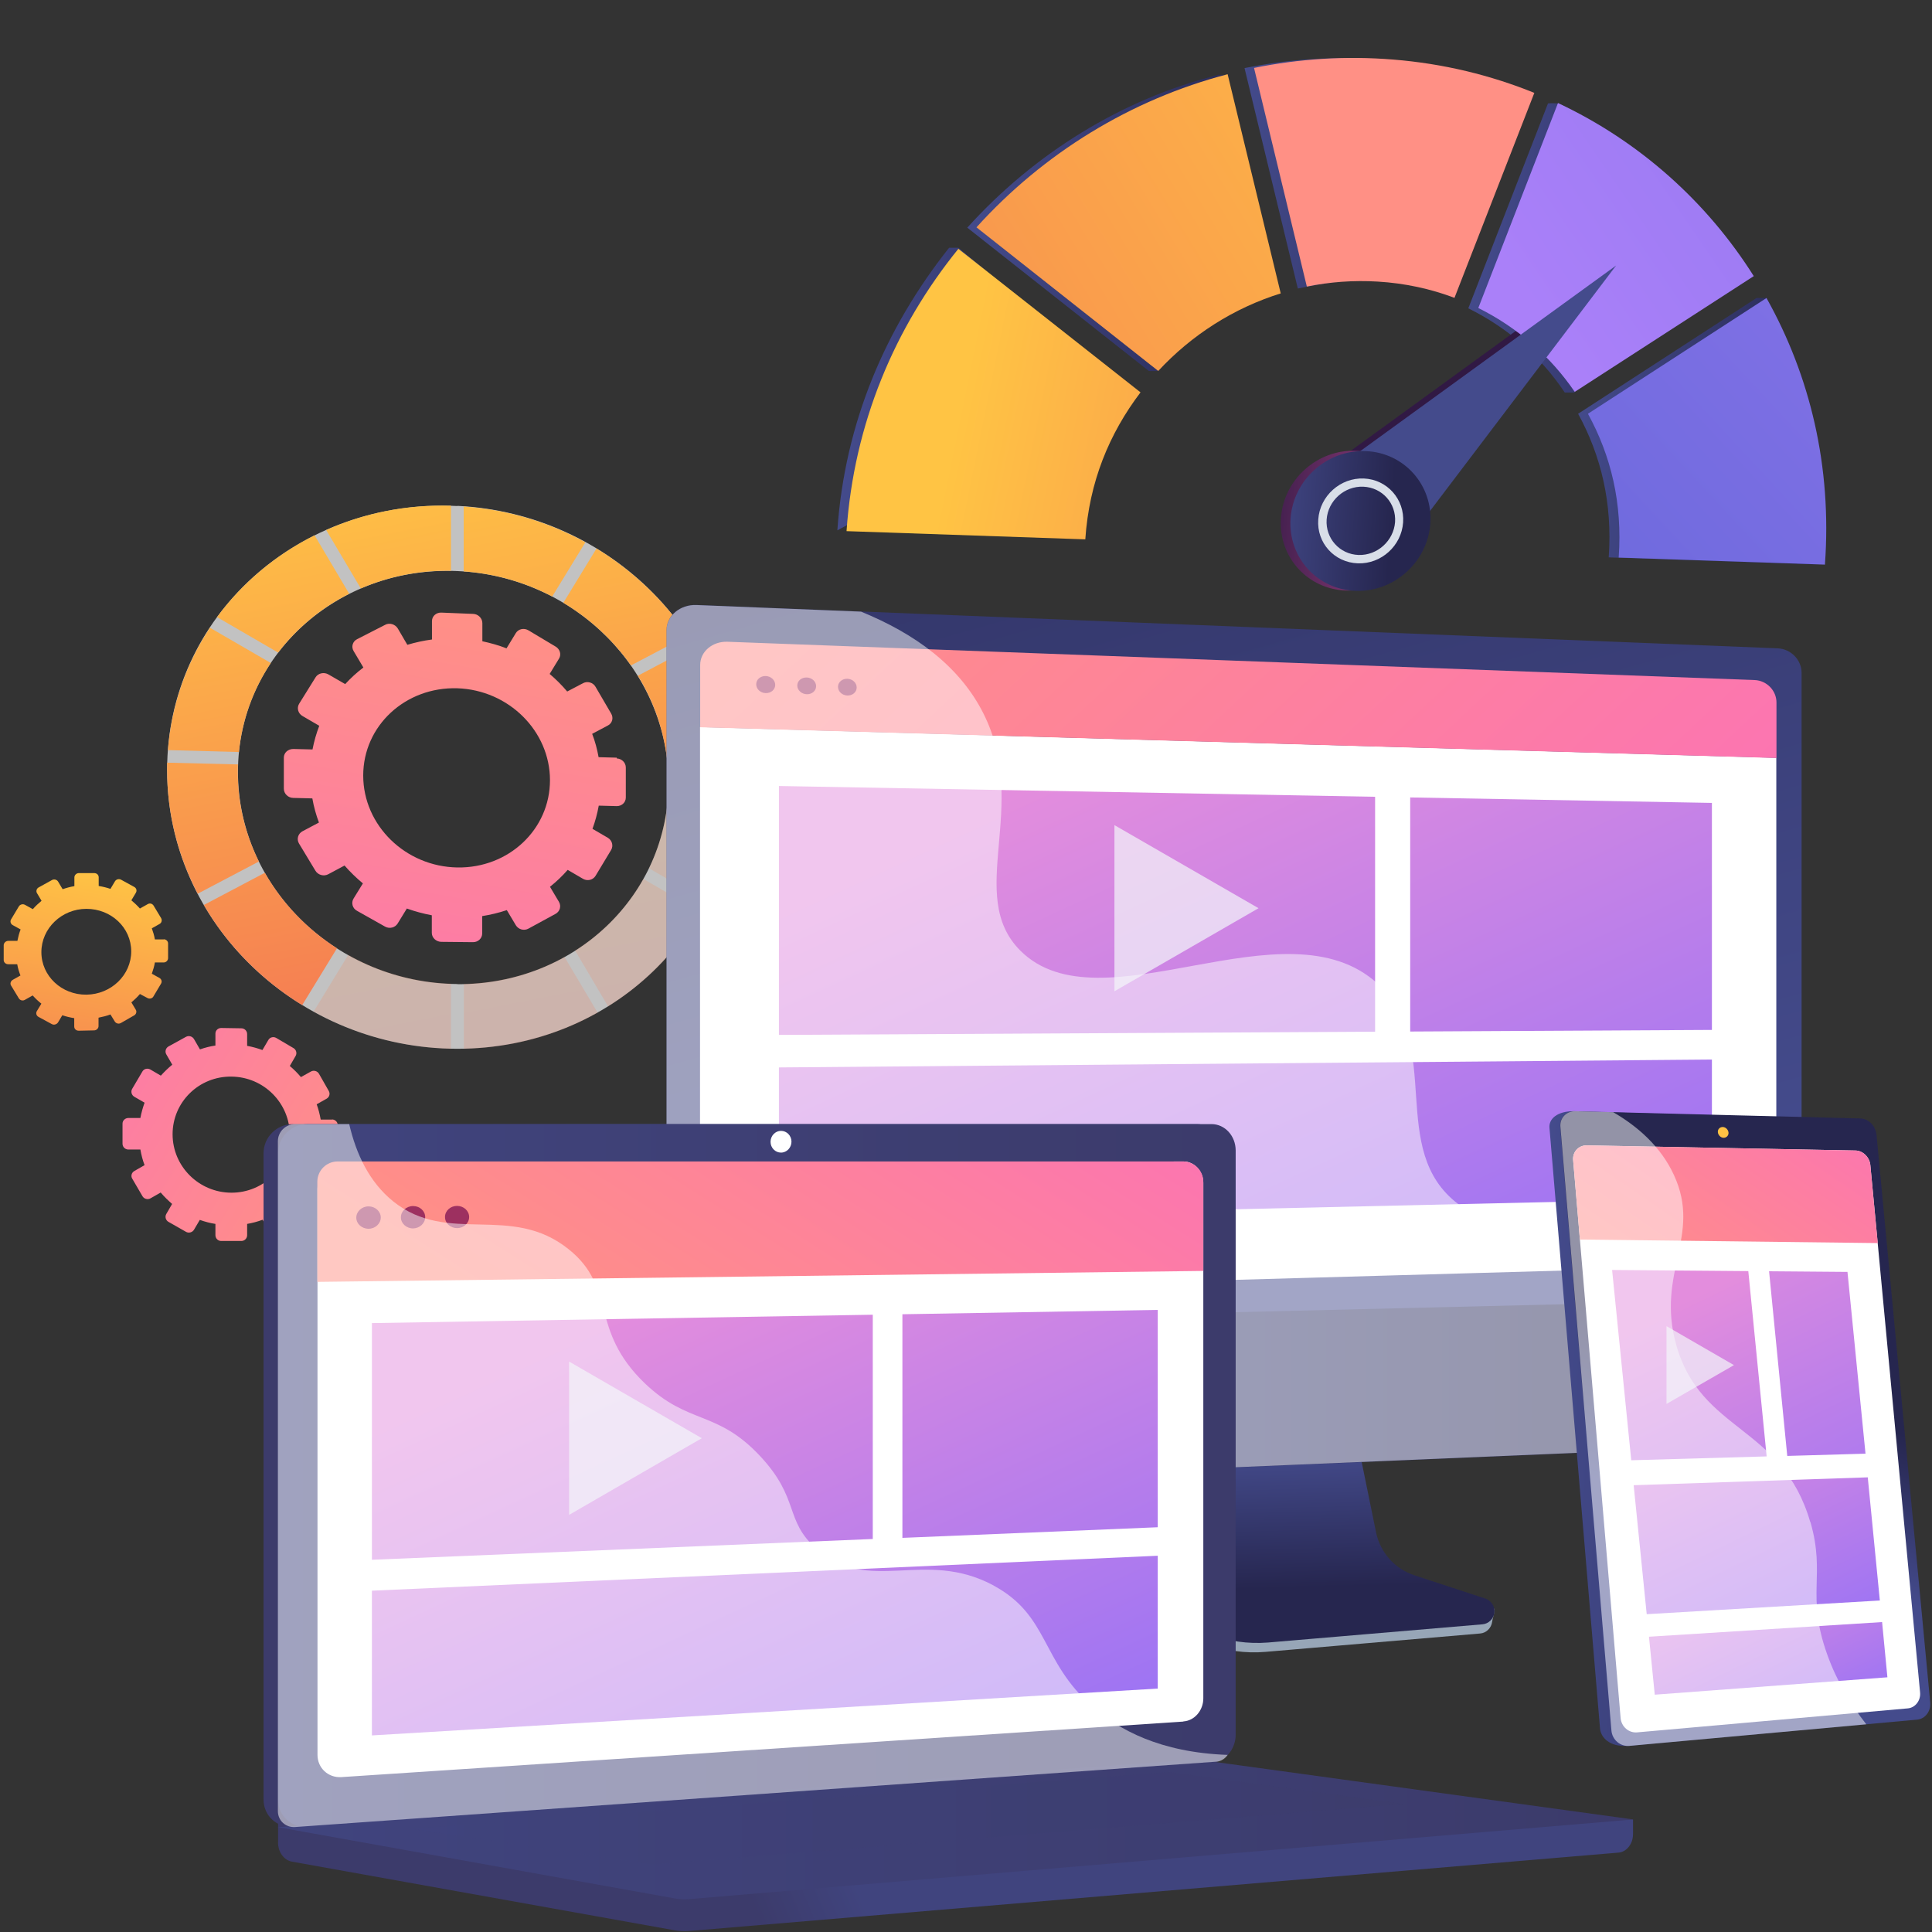 <?xml version="1.0" encoding="UTF-8"?> <svg xmlns="http://www.w3.org/2000/svg" xmlns:xlink="http://www.w3.org/1999/xlink" viewBox="0 0 1200 1200"><rect x="0" y="0" width="1200" height="1200" fill="#333333" stroke="none"/><defs><linearGradient id="b" x1="216.7" y1="749.2" x2="-20.2" y2="605.7" gradientUnits="userSpaceOnUse"><stop offset="0" stop-color="#ff9085"></stop><stop offset="1" stop-color="#fb6fbb"></stop></linearGradient><linearGradient id="c" x1="300.6" y1="377.2" x2="239.3" y2="733.1" xlink:href="#b"></linearGradient><linearGradient id="d" x1="113.7" y1="299.7" x2="193.1" y2="703" gradientUnits="userSpaceOnUse"><stop offset="0" stop-color="#ffc444"></stop><stop offset="1" stop-color="#f36f56"></stop></linearGradient><linearGradient id="e" x1="364.7" y1="263.5" x2="442.3" y2="657.8" xlink:href="#d"></linearGradient><linearGradient id="f" x1="159.8" y1="294.3" x2="237.2" y2="688.1" xlink:href="#d"></linearGradient><linearGradient id="g" x1="90.1" y1="300.4" x2="170.3" y2="708" xlink:href="#d"></linearGradient><linearGradient id="h" x1="380.4" y1="263" x2="457" y2="652.2" xlink:href="#d"></linearGradient><linearGradient id="i" x1="335.8" y1="272.7" x2="411.9" y2="659.8" xlink:href="#d"></linearGradient><linearGradient id="j" x1="389.7" y1="262" x2="466.4" y2="651.8" xlink:href="#d"></linearGradient><linearGradient id="k" x1="172.5" y1="289.9" x2="251.6" y2="691.8" xlink:href="#d"></linearGradient><linearGradient id="l" x1="259.8" y1="285.5" x2="336.3" y2="674.4" xlink:href="#d"></linearGradient><linearGradient id="m" x1="233.7" y1="283" x2="310.1" y2="671.3" xlink:href="#d"></linearGradient><linearGradient id="n" x1="108.7" y1="298.7" x2="188.8" y2="705.8" xlink:href="#d"></linearGradient><linearGradient id="o" x1="310.6" y1="268.1" x2="391.4" y2="679" xlink:href="#d"></linearGradient><linearGradient id="p" x1="62.1" y1="540.2" x2="32.6" y2="711.6" xlink:href="#d"></linearGradient><linearGradient id="q" x1="797.4" y1="900.6" x2="799.7" y2="986.5" gradientUnits="userSpaceOnUse"><stop offset="0" stop-color="#444b8c"></stop><stop offset="1" stop-color="#26264f"></stop></linearGradient><linearGradient id="r" x1="816.1" y1="793.8" x2="563.7" y2="-92.4" xlink:href="#q"></linearGradient><linearGradient id="s" x1="563.7" y1="220.7" x2="1023.7" y2="714.6" xlink:href="#b"></linearGradient><linearGradient id="t" x1="414.1" y1="866" x2="1119" y2="866" xlink:href="#q"></linearGradient><linearGradient id="u" x1="633.5" y1="492" x2="835" y2="928.7" gradientUnits="userSpaceOnUse"><stop offset="0" stop-color="#e38ddd"></stop><stop offset="1" stop-color="#9571f6"></stop></linearGradient><linearGradient id="v" x1="888.9" y1="394.8" x2="1074.6" y2="797.4" xlink:href="#u"></linearGradient><linearGradient id="w" x1="666.9" y1="476.8" x2="859.8" y2="894.8" xlink:href="#u"></linearGradient><linearGradient id="x" x1="528.3" y1="1162.4" x2="469.2" y2="1187.2" gradientUnits="userSpaceOnUse"><stop offset="0" stop-color="#40447e"></stop><stop offset="1" stop-color="#3c3b6b"></stop></linearGradient><linearGradient id="y" x1="449.3" y1="901.8" x2="385.2" y2="928.7" xlink:href="#x"></linearGradient><linearGradient id="z" x1="172.7" y1="916.4" x2="767.5" y2="916.4" xlink:href="#x"></linearGradient><linearGradient id="aa" x1="172.7" y1="1136.3" x2="1014.5" y2="1136.3" xlink:href="#x"></linearGradient><linearGradient id="ab" x1="255.3" y1="1129.4" x2="872.1" y2="1129.4" xlink:href="#x"></linearGradient><linearGradient id="ac" x1="403.4" y1="868.5" x2="610.7" y2="541.6" xlink:href="#b"></linearGradient><linearGradient id="ad" x1="356.1" y1="826.7" x2="529" y2="1201.5" xlink:href="#u"></linearGradient><linearGradient id="ae" x1="568" y1="728.7" x2="733.4" y2="1087.2" xlink:href="#u"></linearGradient><linearGradient id="af" x1="387.5" y1="832.3" x2="545.8" y2="1175.3" xlink:href="#u"></linearGradient><linearGradient id="ag" x1="1181.9" y1="828" x2="1423.8" y2="828" gradientTransform="translate(-194.9 13.9) rotate(2.1)" xlink:href="#q"></linearGradient><linearGradient id="ah" x1="1285.9" y1="884.5" x2="1318.6" y2="793.7" gradientTransform="translate(-194.9 13.9) rotate(2.1)" xlink:href="#q"></linearGradient><linearGradient id="ai" x1="1024.9" y1="812.5" x2="1144.5" y2="638.9" xlink:href="#b"></linearGradient><linearGradient id="aj" x1="1295" y1="628.5" x2="1096.4" y2="1166.2" gradientTransform="translate(-194.9 13.9) rotate(2.1)" xlink:href="#d"></linearGradient><linearGradient id="ak" x1="426" y1="842.9" x2="522.8" y2="1052.8" gradientTransform="translate(521.2 -26.8) skewX(5.6)" xlink:href="#u"></linearGradient><linearGradient id="al" x1="474.8" y1="775.4" x2="584.5" y2="1013.1" gradientTransform="translate(521.2 -26.8) skewX(5.6)" xlink:href="#u"></linearGradient><linearGradient id="am" x1="431.2" y1="899.3" x2="508.2" y2="1066.4" gradientTransform="translate(521.2 -26.8) skewX(5.6)" xlink:href="#u"></linearGradient><linearGradient id="an" x1="445.7" y1="1001" x2="496.9" y2="1112" gradientTransform="translate(521.2 -26.8) skewX(5.6)" xlink:href="#u"></linearGradient><linearGradient id="ao" x1="274.8" y1="419" x2="449.7" y2="419" gradientTransform="translate(289 -219) rotate(8.1) skewX(3.4)" xlink:href="#q"></linearGradient><linearGradient id="ap" x1="339.9" y1="291.1" x2="531.5" y2="291.1" gradientTransform="translate(289 -219) rotate(8.1) skewX(3.4)" xlink:href="#q"></linearGradient><linearGradient id="aq" x1="503.6" y1="247.4" x2="678.2" y2="247.4" gradientTransform="translate(289 -219) rotate(8.1) skewX(3.4)" xlink:href="#q"></linearGradient><linearGradient id="ar" x1="654.3" y1="273.8" x2="823.1" y2="273.8" gradientTransform="translate(289 -219) rotate(8.1) skewX(3.4)" xlink:href="#q"></linearGradient><linearGradient id="as" x1="727.6" y1="373.5" x2="881.8" y2="373.5" gradientTransform="translate(289 -219) rotate(8.1) skewX(3.4)" xlink:href="#q"></linearGradient><linearGradient id="at" x1="5573" y1="-2858.5" x2="5637.8" y2="-2858.5" gradientTransform="translate(-6240 -609.2) rotate(42.8) scale(1 1.5) skewX(-6.7)" gradientUnits="userSpaceOnUse"><stop offset="0" stop-color="#311944"></stop><stop offset="1" stop-color="#893976"></stop></linearGradient><linearGradient id="au" x1="566.9" y1="406.4" x2="650.5" y2="406.4" gradientTransform="translate(234.9 -82.7) rotate(1.4) scale(1 1) skewX(-2.5)" xlink:href="#at"></linearGradient><linearGradient id="av" x1="566" y1="383" x2="618.7" y2="383" gradientTransform="translate(279.9 -106.5) rotate(4.7)" xlink:href="#at"></linearGradient><linearGradient id="aw" x1="738.8" y1="470.4" x2="345" y2="423.5" gradientTransform="translate(289 -219) rotate(8.1) skewX(3.4)" gradientUnits="userSpaceOnUse"><stop offset="0" stop-color="#f36f56"></stop><stop offset="1" stop-color="#ffc444"></stop></linearGradient><linearGradient id="ax" x1="114.2" y1="474.7" x2="729.8" y2="53.2" gradientTransform="translate(234.9 -82.7) rotate(1.4) scale(1 1) skewX(-2.5)" xlink:href="#aw"></linearGradient><linearGradient id="ay" x1="607.8" y1="257.5" x2="554.1" y2="1124.1" gradientTransform="translate(234.9 -82.7) rotate(1.4) scale(1 1) skewX(-2.5)" xlink:href="#b"></linearGradient><linearGradient id="az" x1="717" y1="234.4" x2="1375.4" y2="-269.9" gradientTransform="translate(234.9 -82.7) rotate(1.4) scale(1 1) skewX(-2.5)" gradientUnits="userSpaceOnUse"><stop offset="0" stop-color="#aa80f9"></stop><stop offset="1" stop-color="#6165d7"></stop></linearGradient><linearGradient id="ba" x1="1285.4" y1="-93.6" x2="670.8" y2="532.7" xlink:href="#az"></linearGradient><linearGradient id="bb" x1="5577.2" y1="-2861.3" x2="5642.1" y2="-2861.3" gradientTransform="translate(-6240 -609.2) rotate(42.8) scale(1 1.5) skewX(-6.7)" xlink:href="#q"></linearGradient><linearGradient id="bc" x1="572.6" y1="406.3" x2="656.4" y2="406.3" gradientTransform="translate(234.9 -82.7) rotate(1.4) scale(1 1) skewX(-2.5)" xlink:href="#q"></linearGradient></defs><g fill="none"><g id="a"><path d="m206.4,695.4h-7.2c-.6-3.3-1.4-6.5-2.5-9.5l6.2-3.5c1.7-1,2.3-3.1,1.3-4.8l-6.1-10.7c-1-1.7-3.2-2.3-4.9-1.4l-6.3,3.5c-2.1-2.5-4.4-4.8-6.9-6.9l3.6-6.2c1-1.7.4-3.9-1.3-4.9l-10.7-6.3c-1.7-1-3.9-.5-4.9,1.2l-3.7,6.3c-3-1.1-6.2-2-9.5-2.6v-7.3c0-2-1.6-3.6-3.6-3.6l-12.5-.2c-2,0-3.6,1.5-3.6,3.5v7.4c-3.3.5-6.5,1.3-9.6,2.4l-3.7-6.4c-1-1.7-3.2-2.4-5-1.4l-10.9,6c-1.7,1-2.3,3.2-1.3,4.9l3.7,6.4c-2.6,2.1-4.9,4.4-7.1,6.8l-6.5-3.8c-1.8-1-4-.5-5,1.3l-6.3,10.7c-1,1.7-.4,3.9,1.3,4.9l6.4,3.7c-1.1,3.1-2,6.2-2.6,9.5h-7.4c-2,0-3.7,1.5-3.7,3.5v12.5c0,2,1.6,3.6,3.7,3.6h7.4c.6,3.4,1.4,6.6,2.6,9.7l-6.3,3.6c-1.8,1-2.4,3.2-1.3,4.9l6.3,10.8c1,1.7,3.3,2.3,5,1.3l6.3-3.6c2.2,2.6,4.6,4.9,7.1,7.1l-3.6,6.2c-1,1.7-.4,3.9,1.3,4.9l10.9,6.2c1.7,1,4,.4,5-1.3l3.6-6.1c3.1,1.1,6.4,2,9.7,2.5v7c0,2,1.6,3.6,3.6,3.6h12.5c2,0,3.6-1.6,3.6-3.6v-7c3.3-.6,6.5-1.4,9.6-2.6l3.5,6c1,1.7,3.2,2.3,4.9,1.3l10.7-6.2c1.7-1,2.3-3.2,1.3-4.9l-3.5-6.1c2.5-2.1,4.9-4.4,7-7l6.1,3.5c1.7,1,3.9.4,4.9-1.3l6.1-10.6c1-1.7.4-3.9-1.3-4.8l-6.1-3.5c1.1-3,1.9-6.2,2.5-9.4h7.1c2,0,3.5-1.5,3.5-3.5v-12.2c0-2-1.6-3.5-3.5-3.6Zm-62.6-26.7c20.1.2,36.2,16.5,36.2,36.3s-16.2,35.8-36.2,35.8c-20.2,0-36.6-16.3-36.6-36.3s16.4-36.1,36.6-35.8Z" fill="url(#b)"></path><path d="m383.1,470.6l-11.3-.3c-.9-5-2.2-9.9-4-14.5l9.8-5.2c2.7-1.4,3.6-4.7,2-7.4l-9.7-16.6c-1.5-2.7-5-3.7-7.7-2.3l-9.9,5.2c-3.3-3.9-7-7.6-10.9-10.9l5.8-9.5c1.6-2.6.6-5.9-2.1-7.5l-16.9-10.1c-2.7-1.6-6.2-.9-7.8,1.7l-5.8,9.5c-4.8-1.9-9.9-3.3-15-4.4v-11.3c0-3-2.6-5.6-5.7-5.7l-19.8-.8c-3.2-.1-5.8,2.2-5.8,5.3v11.4c-5.2.7-10.3,1.8-15.3,3.3l-5.9-10.1c-1.6-2.7-5.2-3.8-7.9-2.3l-17.4,8.9c-2.8,1.4-3.8,4.8-2.1,7.5l6,10.1c-4.1,3.1-7.9,6.6-11.3,10.3l-10.4-6c-2.8-1.6-6.4-.8-8,1.8l-10.2,16.4c-1.6,2.6-.7,6.1,2.2,7.7l10.3,6c-1.8,4.7-3.2,9.6-4.2,14.7l-11.9-.3c-3.3,0-5.9,2.3-5.9,5.4v19.3c0,3.1,2.7,5.7,5.9,5.7l11.8.3c.9,5.1,2.3,10.2,4.1,15l-10.2,5.4c-2.8,1.5-3.8,4.9-2.2,7.6l10.2,16.9c1.6,2.7,5.2,3.7,8,2.2l10.1-5.4c3.5,4,7.3,7.7,11.4,11.1l-5.8,9.4c-1.6,2.6-.7,6.1,2.1,7.6l17.4,9.8c2.8,1.6,6.3.7,7.9-1.9l5.7-9.3c5,1.8,10.2,3.2,15.5,4.2v10.9c0,3,2.6,5.5,5.8,5.6l19.8.2c3.2,0,5.7-2.4,5.7-5.4v-10.8c5.3-.8,10.4-2.1,15.3-3.7l5.6,9.4c1.6,2.6,5,3.6,7.8,2.1l16.9-9.2c2.7-1.5,3.6-4.8,2.1-7.4l-5.6-9.4c4-3.2,7.7-6.7,11-10.5l9.6,5.6c2.7,1.5,6.1.7,7.7-1.9l9.7-16.1c1.5-2.6.6-5.9-2-7.5l-9.6-5.6c1.7-4.6,3-9.5,3.9-14.4l11.2.3c3.1,0,5.6-2.3,5.6-5.3v-18.7c0-3-2.5-5.5-5.6-5.6Zm-99-43.1c31.9,1.1,57.5,26.6,57.5,57.1s-25.6,54.7-57.5,54.2c-32.2-.5-58.5-26.1-58.5-57.1s26.3-55.2,58.5-54.2Z" fill="url(#c)"></path><path d="m284.1,314.3c-98.4-4.9-180.3,68.5-180.3,164s81.9,173.1,180.3,173.1c95.7,0,171.3-73.5,171.3-164.3s-75.6-168.2-171.3-172.9Zm0,296.9c-74.6-.5-136.3-59.5-136.3-131.7s61.7-128.1,136.3-124.8c73,3.2,131.1,62.1,131.1,131.6s-58.1,125.4-131.1,125Z" fill="#fff" opacity=".7"></path><path d="m164.5,542.1l-37.9,20c14.7,25.3,35.9,46.7,61.1,62.2l21.6-35.3c-18.6-11.9-34-28-44.8-46.9Z" fill="url(#d)"></path><path d="m391.9,413.3l35.2-18.5c-14.4-21.7-33.8-40.2-56.6-54.1l-20.6,33.7c16.7,10,31,23.3,42,38.9Z" fill="url(#e)"></path><path d="m172.7,405.4c11.6-15.2,26.7-27.8,44.2-36.6l-21.5-36.3c-24.2,12.1-44.9,29.5-60.6,50.8l37.9,22Z" fill="url(#f)"></path><path d="m147.7,479.4c0-1.5,0-3.1.1-4.6l-44-1.1c0,1.5,0,3.1,0,4.6,0,27.5,6.9,53.6,19,76.8l38-20c-8.4-17-13.1-35.8-13.1-55.6Z" fill="url(#g)"></path><path d="m415.2,486.2c0,19.1-4.4,37-12.1,53.1l35.1,20.4c11-21.8,17.2-46.4,17.2-72.5s0-2.9,0-4.4l-40.2-1c0,1.5.1,2.9.1,4.4Z" fill="url(#h)" opacity=".2"></path><path d="m399.6,545.9c-10.1,18-24.7,33.3-42.4,44.5l20.5,34.7c23.8-14.8,43.3-35,56.9-58.9l-35-20.3Z" fill="url(#i)" opacity=".2"></path><path d="m396.2,419.7c10.1,16.3,16.5,34.8,18.4,54.5l40.3,1.1c-1.9-26.7-10.3-51.9-23.7-74.1l-35,18.5Z" fill="url(#j)"></path><path d="m280.1,611c-23.1-.8-44.8-7.2-63.8-17.9l-21.5,35.2c25.4,14.1,54.5,22.4,85.3,23.1v-40.4Z" fill="url(#k)" opacity=".2"></path><path d="m350.6,594.4c-18.3,10.2-39.6,16.2-62.5,16.7v40.3c30.5-.6,58.8-8.7,83.1-22.4l-20.6-34.7Z" fill="url(#l)" opacity=".2"></path><path d="m224.1,365.5c17.1-7.4,36-11.3,56-11v-40.4c-27.7-.8-54,4.6-77.5,15.1l21.5,36.3Z" fill="url(#m)"></path><path d="m148.4,467.1c2-20.3,9-39.1,19.8-55.3l-37.8-21.9c-14.7,22.2-23.9,48.1-26.1,76l44.1,1.2Z" fill="url(#n)"></path><path d="m288,354.9c19.8,1.4,38.4,6.9,55,15.6l20.6-33.7c-22.6-12.4-48.2-20.3-75.6-22.2v40.3Z" fill="url(#o)"></path><path d="m101.7,583.5h-5.5c-.4-2.4-1.1-4.7-1.9-6.9l4.8-2.7c1.3-.7,1.7-2.3,1-3.6l-4.7-7.8c-.8-1.3-2.4-1.7-3.7-.9l-4.8,2.7c-1.6-1.8-3.4-3.5-5.3-5.1l2.8-4.7c.8-1.3.3-2.9-1-3.6l-8.2-4.5c-1.3-.7-3-.3-3.8,1l-2.8,4.7c-2.3-.8-4.8-1.4-7.3-1.8v-5.4c0-1.5-1.2-2.6-2.8-2.6h-9.5c-1.5,0-2.8,1.2-2.8,2.7v5.4c-2.5.4-5,1.1-7.3,1.9l-2.8-4.7c-.8-1.3-2.5-1.7-3.8-1l-8.3,4.6c-1.3.7-1.8,2.4-1,3.6l2.8,4.7c-1.9,1.6-3.8,3.3-5.4,5.2l-4.9-2.7c-1.3-.7-3-.3-3.8,1l-4.8,8c-.8,1.3-.3,2.9,1,3.6l4.9,2.7c-.9,2.3-1.5,4.6-2,7.1h-5.7c-1.5,0-2.8,1.3-2.8,2.7v9.2c0,1.5,1.3,2.6,2.8,2.6h5.6c.4,2.4,1.1,4.7,2,7l-4.8,2.7c-1.3.8-1.8,2.4-1,3.6l4.8,7.9c.8,1.3,2.5,1.7,3.8.9l4.8-2.7c1.7,1.9,3.5,3.6,5.4,5.1l-2.8,4.6c-.8,1.3-.3,2.9,1,3.6l8.3,4.5c1.3.7,3,.2,3.8-1l2.7-4.5c2.4.8,4.9,1.4,7.4,1.8v5.2c0,1.5,1.2,2.6,2.8,2.6l9.5-.2c1.5,0,2.8-1.2,2.8-2.7v-5.2c2.5-.5,5-1.1,7.4-2l2.7,4.4c.8,1.2,2.4,1.7,3.8.9l8.2-4.7c1.3-.7,1.8-2.4,1-3.6l-2.7-4.5c1.9-1.6,3.7-3.3,5.3-5.2l4.7,2.5c1.3.7,3,.3,3.7-1l4.7-7.9c.8-1.3.3-2.9-1-3.6l-4.7-2.6c.8-2.3,1.5-4.6,1.9-7h5.5c1.5,0,2.7-1.3,2.7-2.7v-9.1c0-1.4-1.2-2.6-2.7-2.6Zm-48-19c15.4,0,27.8,11.7,27.8,26.4s-12.4,26.7-27.8,26.9c-15.4.2-28-11.6-28-26.4s12.6-26.9,28-26.9Z" fill="url(#p)"></path><path d="m876.9,983.7c-12.1-4-21.1-14.3-23.7-26.9l-17.6-87.2-150.7,5.4-18.5,90.8c-2.6,12.7,7.8,25.5,19.8,30.2l63,24.7c11.7,4.6,24.3,6.4,36.9,5.3l133.2-11.4c3.9-.3,7-3.4,7.5-7.3.5-3.9,3.2-8.3-.5-9.6l-49.3-14Z" fill="#97a6b7"></path><path d="m878.4,978.4c-12.1-4-21.1-14.1-23.7-26.6l-17.6-86.1-147,5.3-18.5,89.7c-2.6,12.6,4.3,25.2,16.2,29.8l63,24.4c11.7,4.5,24.3,6.3,36.8,5.3l133.1-11.3c3.9-.3,7-3.4,7.5-7.2s-1.9-7.5-5.6-8.8l-44.2-14.5Z" fill="url(#q)"></path><path d="m1119,808.9v-391c0-8-6.6-14.8-14.7-15.2l-671.7-27c-10.2-.4-18.6,6.7-18.6,15.7v432.1l705-14.6Z" fill="url(#r)"></path><path d="m434.8,451.6v337.5c0,8.4,7.8,15.1,17.3,14.8l637.4-18.1c7.6-.2,13.8-6.5,13.8-14.1v-301l-668.5-19.1Z" fill="#fff"></path><path d="m1103.4,470.8v-34.5c0-7.4-6.1-13.6-13.5-13.9l-638.1-23.8c-9.3-.3-16.9,6.1-16.9,14.4v38.7l668.5,19.1Z" fill="url(#s)"></path><path d="m481.5,425.4c0,2.9-2.6,5.2-5.9,5.1-3.3-.1-5.9-2.5-5.9-5.5s2.7-5.2,5.9-5.1c3.3.1,5.9,2.6,5.9,5.5Z" fill="#9d3060"></path><path d="m506.9,426.2c0,2.9-2.6,5.1-5.8,5-3.2-.1-5.9-2.5-5.9-5.4s2.6-5.1,5.9-5c3.2.1,5.8,2.5,5.8,5.4Z" fill="#9d3060"></path><path d="m532.1,427c0,2.9-2.6,5.1-5.8,5-3.2-.1-5.8-2.5-5.8-5.4s2.6-5.1,5.8-5c3.2.1,5.8,2.5,5.8,5.4Z" fill="#9d3060"></path><path d="m414.1,823.6v86.3c0,9,8.4,16.1,18.6,15.7l671.7-28.4c8.1-.3,14.7-7.2,14.7-15.2v-75.5l-705,17.1Z" fill="url(#t)"></path><polygon points="854.1 640.8 483.8 642.8 483.8 488.2 854.1 494.9 854.1 640.8" fill="url(#u)"></polygon><polygon points="1063.3 639.7 875.9 640.7 875.9 495.3 1063.3 498.7 1063.3 639.7" fill="url(#v)"></polygon><polygon points="1063.3 744.3 483.8 757.6 483.8 663 1063.3 658.1 1063.3 744.3" fill="url(#w)"></polygon><g fill="none" opacity=".5"><path d="m1046.3,758.5c-55.2-18.6-100.8,19.4-140.5-10.6-44.7-33.7-8.6-98.5-49.9-136.7-57.4-53-172.3,29.2-222.2-20.8-34.3-34.4,6.2-89.4-22.9-147.3-14.8-29.4-42.4-49.5-76-63.2l-102.2-4.1c-10.2-.4-18.6,6.7-18.6,15.7v518.3c0,9,8.4,16.1,18.6,15.7l671.7-28.4c8.1-.3,14.7-7.2,14.7-15.2v-55.8c-23.7-41.8-49.8-59.9-72.7-67.7Z" fill="#fff"></path></g><path d="m1014.5,1130.1l-841.8-7.3v21.7c0,5.9,3.7,10.9,8.6,11.8l238,42.7c2.8.5,5.7.6,8.5.4l577.4-48.7c5.2-.4,9.1-5.5,9.1-11.5v-9.1Z" fill="url(#x)"></path><path d="m743.5,1094.9l-561.6,39.7c-10,.7-18.2-6.8-18.2-16.9v-401.4c0-10,8.2-18.1,18.2-18.1h561.6c8.3,0,15,7.3,15,16.4v362.9c0,9.1-6.7,16.9-15,17.5Z" fill="url(#y)"></path><path d="m752.5,1094.9l-561.6,39.7c-10,.7-18.2-6.8-18.2-16.9v-401.4c0-10,8.2-18.1,18.2-18.1h561.6c8.3,0,15,7.3,15,16.4v362.9c0,9.1-6.7,16.9-15,17.5Z" fill="url(#z)"></path><path d="m735,1069.3l-523,34.5c-8.2.5-14.8-5.7-14.8-13.8v-351.5c0-8.2,6.6-14.8,14.8-14.9l523-2.2c6.8,0,12.4,6,12.4,13.4v320.1c0,7.5-5.5,13.9-12.4,14.3Z" fill="#fff"></path><path d="m491.6,709.1c0,3.7-2.9,6.8-6.5,6.8-3.6,0-6.5-3-6.5-6.7s2.9-6.8,6.5-6.8c3.6,0,6.5,3,6.5,6.7Z" fill="#fff"></path><path d="m738.5,1093.1l-565.8,41.8,246.7,44.3c2.8.5,5.7.6,8.5.4l586.6-49.5-267-36.7c-3-.4-6-.5-9-.3Z" fill="url(#aa)"></path><polygon points="255.3 1135.9 726.3 1100.6 872.1 1120.5 405.1 1158.2 255.3 1135.9" fill="url(#ab)" opacity=".3"></polygon><path d="m747.4,789.4l-550.3,6.8v-62.2c0-7,5.7-12.6,12.6-12.6h525.1c7,0,12.6,5.7,12.6,12.6v55.3Z" fill="url(#ac)"></path><polygon points="542.1 955.9 231 968.8 231 821.8 542.1 816.6 542.1 955.9" fill="url(#ad)"></polygon><polygon points="719.1 948.6 560.5 955.2 560.5 816.3 719.1 813.6 719.1 948.6" fill="url(#ae)"></polygon><polygon points="719.1 1048.8 231 1077.9 231 988 719.1 966.3 719.1 1048.8" fill="url(#af)"></polygon><path d="m236.5,756.2c0,3.8-3.4,7-7.6,7-4.2,0-7.6-3.1-7.6-6.9s3.4-7,7.6-7c4.2,0,7.6,3.1,7.6,6.9Z" fill="#9d3060"></path><path d="m264.1,756c0,3.8-3.4,6.9-7.5,7-4.2,0-7.6-3.1-7.6-6.9s3.4-7,7.6-7c4.2,0,7.5,3.1,7.5,6.9Z" fill="#9d3060"></path><path d="m291.4,755.9c0,3.8-3.3,6.9-7.5,6.9-4.1,0-7.5-3-7.5-6.9s3.4-6.9,7.5-6.9c4.1,0,7.5,3.1,7.5,6.9Z" fill="#9d3060"></path><path d="m617.2,984.8c-43.3-23.3-77.3,6.2-110.2-22.9-19.9-17.7-10.1-30.8-34.6-57.2-27.1-29.2-44.8-19.4-72.1-45.7-34.5-33.3-17.2-59.1-47-83-36-29-74.9-2.2-109.2-29.9-14.8-12-22.9-29.4-27.2-47.9h-33.6c-5.9,0-10.7,4.8-10.7,10.6v416.1c0,5.9,4.8,10.3,10.7,9.9l572.3-40.6c2.8-.2,5.3-1.8,6.9-4.2-41.9-1.5-67.6-15.6-84.1-30.1-32.2-28.4-26.6-56.4-61.3-75.1Z" fill="#fff" opacity=".5"></path><path d="m1157.9,704.9l33.1,351.3c.5,5.3-3.2,10.1-8.1,10.6l-172.5,17.6c-10.5.6-16.1-5.1-16.6-10.8l-31.4-373.1c-.5-5.5,4.8-10.4,15.2-10.3l170.6,5.1c4.9.1,9.4,4.4,9.9,9.6Z" fill="url(#ag)"></path><path d="m1165.5,704.4l33.4,353.1c.5,5.4-3.2,10.2-8.2,10.6l-178.8,16.3c-5.6.5-10.6-3.7-11.1-9.5l-31.7-375c-.5-5.5,3.7-9.9,9.2-9.7l177.2,4.5c5,.1,9.4,4.5,9.9,9.7Z" fill="url(#ah)"></path><path d="m1161.7,723.6l30.9,327.6c.5,5-3,9.5-7.6,9.9l-168.1,14.9c-5.2.5-9.8-3.5-10.3-8.8l-29.5-346.7c-.4-5.1,3.4-9.2,8.6-9.1l166.7,3.2c4.6,0,8.8,4.1,9.3,9Z" fill="#fff"></path><path d="m1161.7,723.6c-.5-4.9-4.6-8.9-9.3-9l-166.7-3.2c-5.2-.1-9,4-8.6,9.1l4.2,49.4,185,2.2-4.6-48.4Z" fill="url(#ai)"></path><path d="m1073.6,703.4c.2,1.8-1.2,3.3-3,3.3-1.8,0-3.4-1.6-3.6-3.4-.2-1.9,1.2-3.3,3-3.3,1.8,0,3.4,1.6,3.6,3.4Z" fill="url(#aj)"></path><polygon points="1097.3 904.6 1013.2 907 1001.3 788.8 1085.9 789.5 1097.3 904.6" fill="url(#ak)"></polygon><polygon points="1158.7 902.9 1110.1 904.3 1098.8 789.6 1147.5 790 1158.7 902.9" fill="url(#al)"></polygon><polygon points="1167.6 994.1 1022.8 1002.6 1014.7 922.5 1160.1 917.6 1167.6 994.1" fill="url(#am)"></polygon><polygon points="1172.3 1041.8 1027.8 1052.6 1024.2 1016.6 1169 1007.5 1172.3 1041.8" fill="url(#an)"></polygon><g fill="none" opacity=".5"><path d="m1124.4,945.4c-17.5-60.3-68-55.4-83.3-110.2-12.6-45,16.1-67.5-1.4-105.4-8.2-17.8-22.7-30.3-37.7-39l-23.6-.6c-5.5-.1-9.7,4.2-9.2,9.7l31.7,375c.5,5.7,5.5,10,11.1,9.5l147.2-13.4c-9.3-11.8-18.2-26.3-24.4-43.7-13.1-36.9-.7-48.6-10.3-81.9Z" fill="#fff"></path></g><polygon points="435.9 893.3 353.5 940.9 353.5 845.7 435.9 893.3" fill="#f4f7fa" opacity=".7"></polygon><polygon points="1077 847.9 1035.1 872 1035.1 823.7 1077 847.9" fill="#f4f7fa" opacity=".7"></polygon><polygon points="781.7 564.1 692.2 615.7 692.2 512.5 781.7 564.1" fill="#f4f7fa" opacity=".7"></polygon><path d="m589.5,153.9h5.8s107.3,89.4,107.3,89.4c-19.4,25.7-31.8,55.8-34.3,91.4l-98.2-32.1-50,26.8c4.6-66.9,30-125.8,69.4-175.5Z" fill="url(#ao)"></path><path d="m789.6,182.3c-28,8.7-49.6,26.6-69.7,47.5-.2.2-.3.6-.5.6-4.7,0-3,.2-5.9,0l-.2-.2-112.5-88.8c41.5-45.9,95.8-79.9,155.9-94.9h6s27,135.9,27,135.9Z" fill="url(#ap)"></path><path d="m946.9,57.7l-43.5,127.3c-14.8-5.6-31.3-10.4-48.1-11.4-15-.9-35,2.7-49.2,5.6l-33.1-136.9c28-5.7,57-7.6,86.4-5.2,31.1,2.5,60.4,9.7,87.5,20.7Z" fill="url(#aq)"></path><path d="m1083.1,171.5l-105.7,68.5.7,3.8h-6.2c-15-22.5-35.5-40.2-59.9-52.3l49.5-127.3c4.3-.2,2.3,0,6.2,0,.1,0,.2,0,.3.1,48.4,23.9,87,62.8,115.1,107.3Z" fill="url(#ar)"></path><path d="m1127.3,350.6l-128.1-4.4c2.4-33.8-4.8-63.2-19-89.2l110.8-71.9c6.3,0,5.4-.2,6.3,0,1,.3-3.9,4.3-3.4,5.2,25.1,47.1,37.6,101.5,33.4,160.2Z" fill="url(#as)"></path><polygon points="822.6 291.9 997.6 164.8 867.1 337.2 822.6 291.9" fill="url(#at)"></polygon><path d="m882.3,325c-1.7,23.8-22.3,42.5-46.1,41.8-24-.7-42.3-20.9-40.6-45,1.7-24.1,22.7-42.8,46.7-41.8,23.9,1,41.7,21.2,40,45Z" fill="url(#au)"></path><path d="m837.3,349.8c-14.6-.5-25.6-12.7-24.6-27.3,1-14.6,13.8-26,28.3-25.4,14.5.6,25.4,12.9,24.4,27.3-1,14.5-13.6,25.9-28.1,25.4Zm3.4-47.6c-11.7-.5-22,8.7-22.8,20.4-.8,11.7,8.1,21.6,19.8,22,11.7.4,21.8-8.8,22.6-20.4.8-11.7-8-21.5-19.6-22Z" fill="url(#av)"></path><path d="m595.2,154.5l113.2,89.2c-19.5,25.7-31.9,55.7-34.3,91.3l-148.3-5.1c4.6-66.9,30-126.7,69.5-175.4Z" fill="url(#aw)"></path><path d="m795.6,182.2c-29.3,9.1-55.5,25.9-76.2,48.2l-112.9-89.2c41.6-46,95.8-79.4,156-95.1l33,136.2Z" fill="url(#ax)"></path><path d="m953,57.7l-49.6,127.3c-14.8-5.6-30.8-9.1-47.7-10.1-15-.9-29.8.2-44,3.1l-32.8-135.8c28-5.7,57-7.6,86.5-5.2,31.1,2.5,60.5,9.7,87.6,20.7Z" fill="url(#ay)"></path><path d="m1089.3,171.5l-111.2,71.9c-15-22-35.6-40-59.9-52.1l49.5-127.3c50.7,23.8,92.6,61.5,121.6,107.5Z" fill="url(#az)"></path><path d="m1133.6,350.7l-128.2-4.4c2.4-33.8-4.8-63.2-19.1-89.3l110.9-71.9c27.1,48.4,40.7,104.6,36.3,165.5Z" fill="url(#ba)"></path><polygon points="828.6 292 1003.8 164.9 873.1 337.3 828.6 292" fill="url(#bb)"></polygon><path d="m888.4,325.2c-1.7,23.8-22.3,42.5-46.2,41.8-24.1-.7-42.3-20.9-40.6-45,1.7-24.1,22.7-42.8,46.8-41.8,23.9,1,41.7,21.2,40,45Z" fill="url(#bc)"></path><path d="m843.4,349.9c-14.6-.5-25.7-12.7-24.6-27.3,1-14.6,13.8-26,28.3-25.4,14.5.6,25.4,12.9,24.4,27.3-1,14.5-13.6,25.9-28.1,25.4Zm3.4-47.6c-11.7-.5-22,8.7-22.8,20.4-.8,11.7,8.1,21.6,19.8,22,11.7.4,21.8-8.8,22.7-20.4.8-11.7-8-21.5-19.7-22Z" fill="#d8dee8"></path></g></g></svg> 
